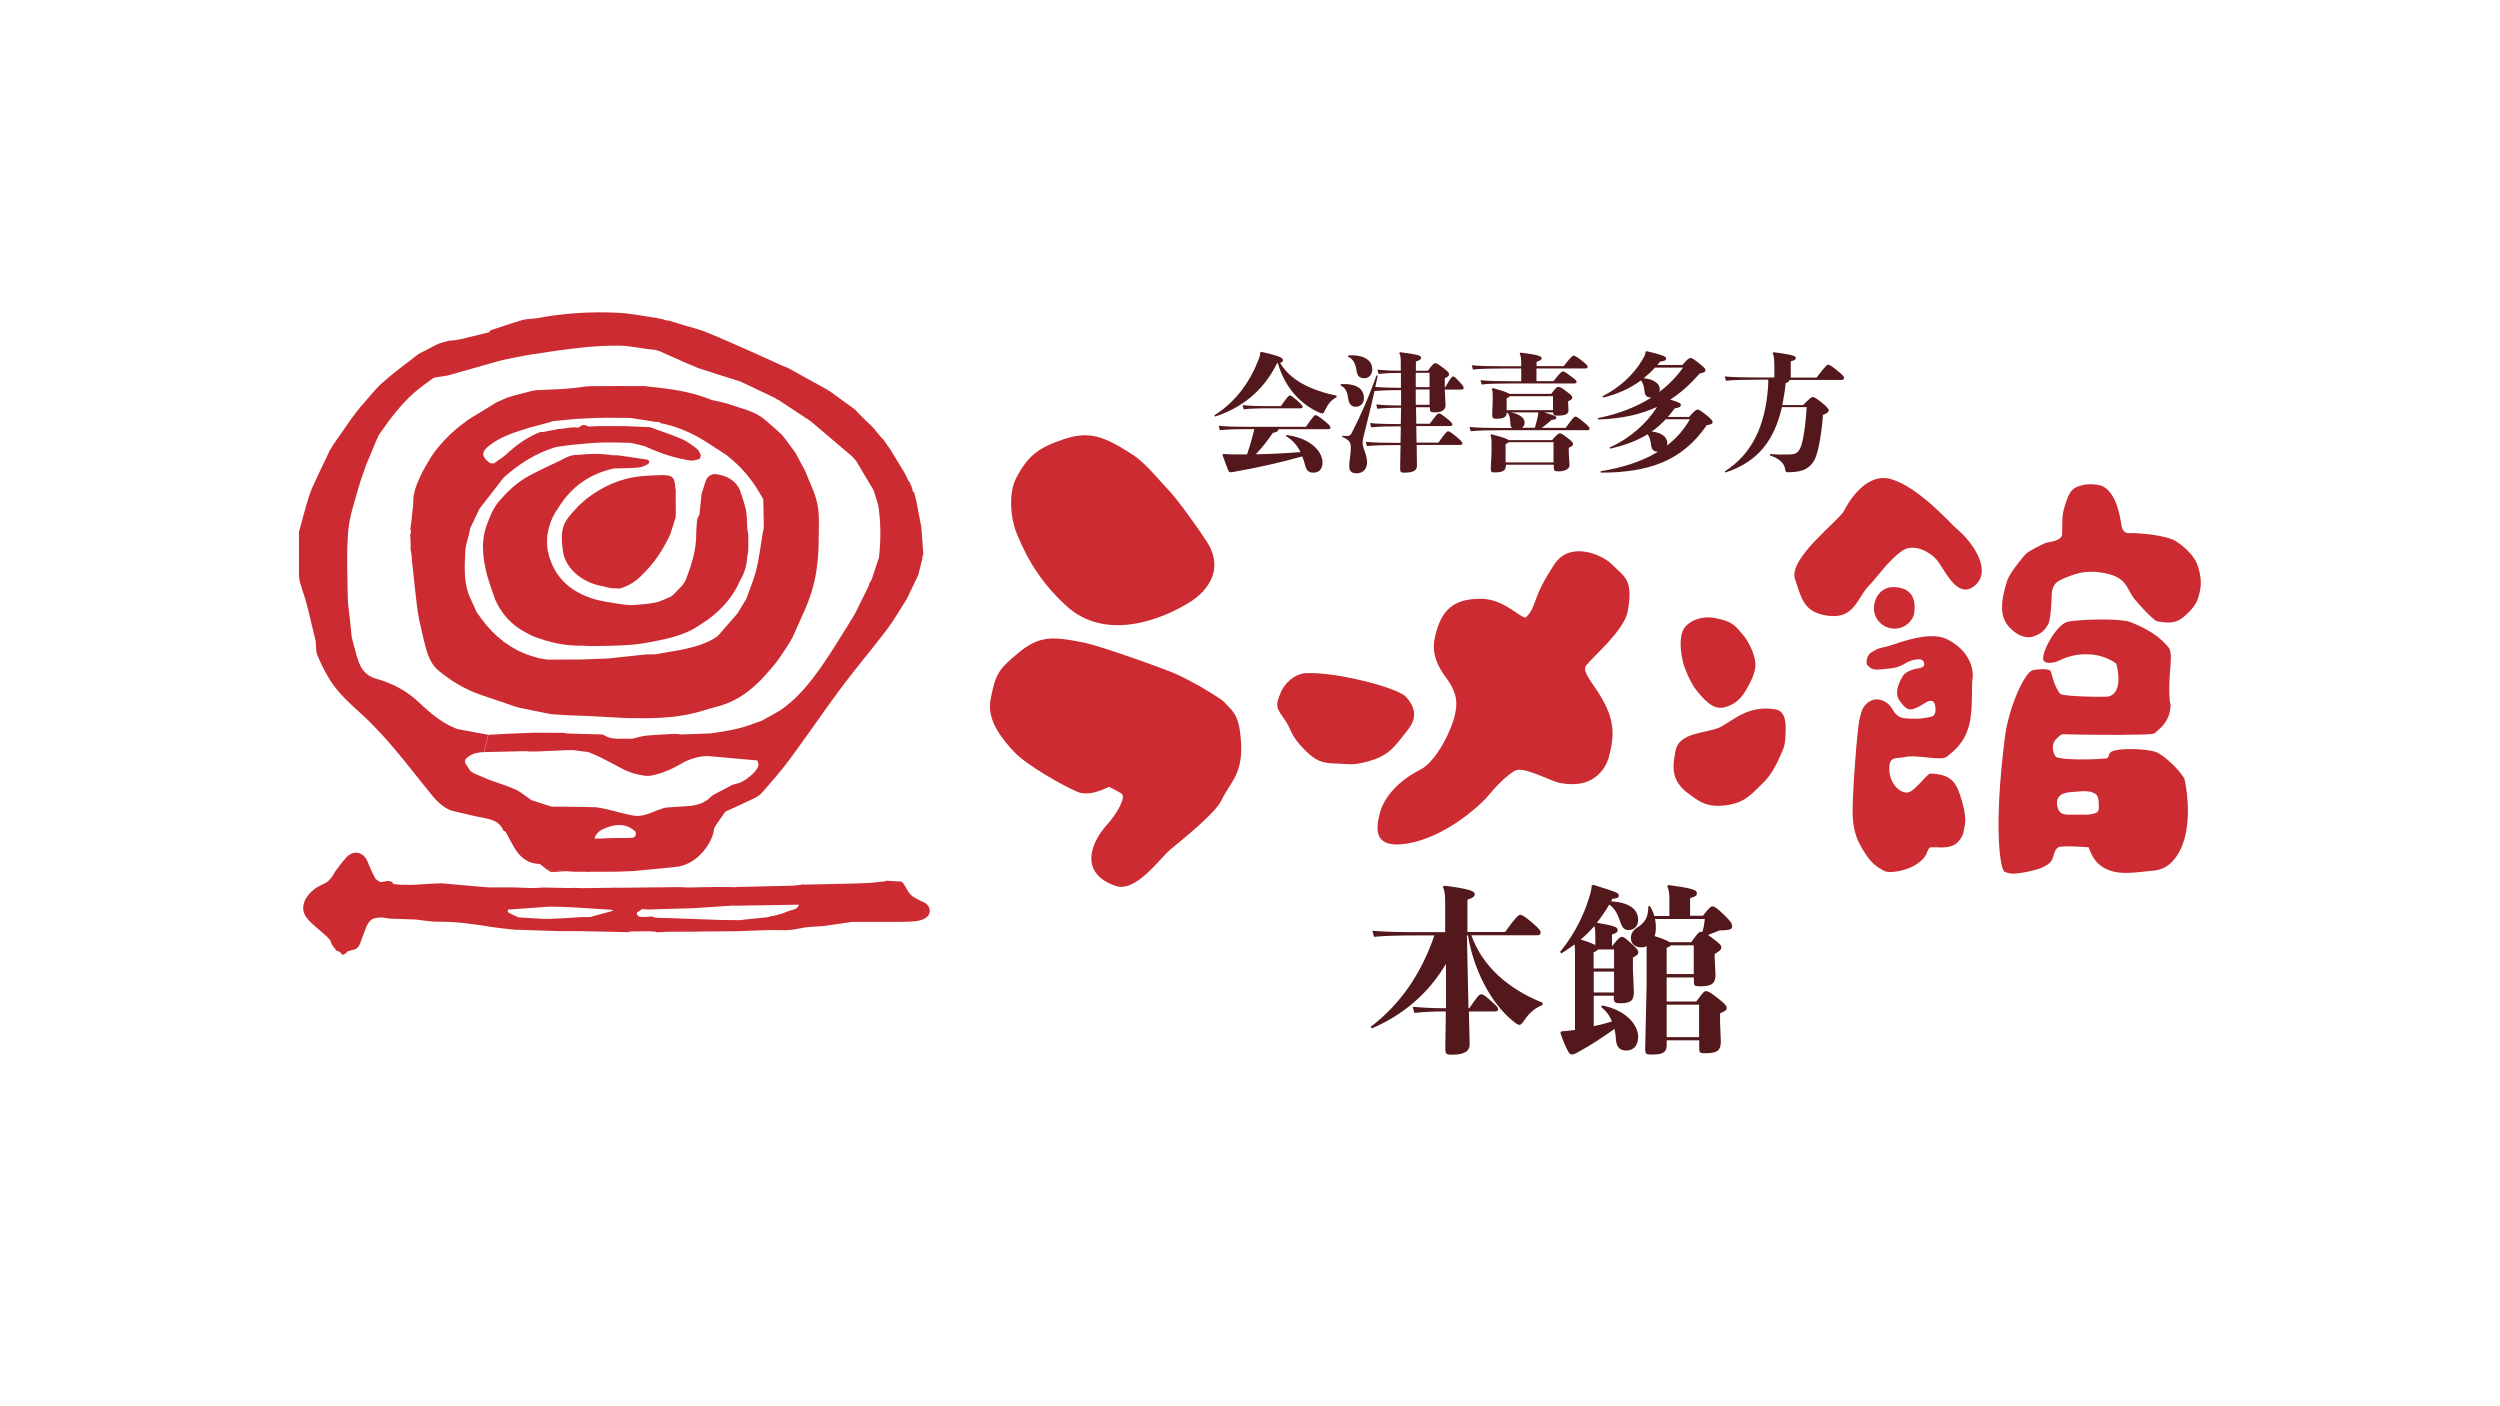 <?xml version="1.0" encoding="UTF-8"?>
<!-- Generator: Adobe Illustrator 27.7.0, SVG Export Plug-In . SVG Version: 6.00 Build 0)  -->
<svg xmlns="http://www.w3.org/2000/svg" xmlns:xlink="http://www.w3.org/1999/xlink" version="1.1" id="レイヤー_1" x="0px" y="0px" viewBox="0 0 1920 1080" style="enable-background:new 0 0 1920 1080;" xml:space="preserve">
<style type="text/css">
	.st0{fill:#CC2B31;}
	.st1{fill:#53181C;}
</style>
<image style="display:none;overflow:visible;" width="600" height="280" transform="matrix(1 0 0 1 574.417 354.595)">
</image>
<g>
	<g>
		<g>
			<path class="st0" d="M236.6,468c2,8.2,4,16.5,5.9,24.7c0.3,3.4-0.1,7.1,1.1,10.1c2.4,6.1,5.4,11.9,8.7,17.6     c6.1,10.5,15,18.6,23.9,26.7c19.9,17.8,35.8,39.2,52.5,59.9c5.1,6.3,10.1,12.7,18.2,15.6c0.6-1.1,1.1-2.3,1.7-3.3     c-0.6,1.1-1.1,2.2-1.7,3.3c8.4,1.9,16.7,4.1,25.2,5.7c6.2,1.2,11.7,2.9,14.4,9.3c0.2,0.6,1.2,0.8,1.8,1.2c2.2,4,4.2,8,6.5,11.9     c4.4,7.6,10.5,12.7,19.8,12.8c1.3,1.1,2.7,2.1,4,3.2c0.3,0.3,0.5,0.5,0.8,0.8c4.8,0.5,9.6,1,14.4,1.6c0.5,0,1.1,0,1.6,0     c0.2-0.4,0.5-0.9,0.7-1.3c0.5-0.9,1-1.8,1.5-2.6c-0.5,0.9-1,1.8-1.5,2.6c-0.2,0.4-0.5,0.9-0.7,1.3c1.9,0.1,3.7,0.3,5.6,0.4     c1.1,0,2.2,0,3.2,0c0.8,0,1.5,0,2.3,0c0.3,0,0.6,0,0.9,0c0.8,0,1.5,0,2.3,0c0.4,0,0.7,0.1,1.1,0.1c0.6,0,1.3,0,1.9,0     c0.4,0,0.7,0,1.1-0.1c0.8,0,1.5,0,2.3,0c0.3,0,0.6,0,0.9,0c0.8,0,1.5,0,2.3,0c0.3,0,0.6,0,0.9,0c0.8,0,1.5,0,2.3,0     c0.3,0,0.6,0,0.9,0c0.8,0,1.5,0,2.3,0c0.3,0,0.6,0,0.9,0c2.8,0,5.5,0,8.3-0.1c3.6-0.1,7.2-0.3,10.8-0.4c11.3-1.1,22.6-2,33.9-3.3     c13.9-1.6,24.5-14.1,28-25c0.6-1.8,0.4-4,1.4-5.6c2.4-3.9,5.2-7.6,7.8-11.4c0.3-0.2,0.7-0.4,1-0.7c0,0,0,0,0,0     c6.3-2.9,12.6-5.7,18.8-8.7c2.8-1.3,5.9-2.6,7.9-4.8c7.7-8.7,15.4-17.4,22.3-26.8c13.5-18.2,26.1-36.9,39.6-55     c11.3-15.1,23.6-29.5,35-44.6c5.5-7.3,10-15.4,15-23.1c-0.1,0-0.3,0-0.4,0c0.1,0,0.3,0,0.4,0c2.9-6.1,5.8-12.3,8.8-18.4     c1-4,2-7.9,3-11.9c-0.1-1.7-0.3-3.5-0.4-5.2c0.1,1.7,0.3,3.5,0.4,5.2c0.1-0.8,0.2-1.6,0.3-2.4c0.2-0.5,0.4-1.1,0.6-1.6     c-0.5-6.9-1-13.8-1.5-20.7c-1.3-6.6-2.5-13.3-3.8-19.9c0,0,0,0,0,0c-0.6-2.4-1.2-4.7-1.8-7.1c-0.3-0.1-0.5-0.2-0.8-0.3     c-0.5-0.1-0.9-0.2-1.4-0.4c0.5,0.1,0.9,0.2,1.4,0.4c-0.5-1.8-1-3.6-1.6-5.3c0,0-0.3,0.1-0.3,0.1c-0.2-0.8-0.4-1.6-0.6-2.4     c-0.2-0.1-0.5-0.1-0.7-0.2c0.4,0.9,0.9,1.7,1.3,2.6l0,0c-0.4-0.9-0.9-1.7-1.3-2.6c-1-2.1-2.1-4.2-3.1-6.4     c-3.7-6.1-7.5-12.3-11.2-18.4c-0.3,0.3-0.5,0.6-0.8,0.9c1.3,2.2,2.6,4.4,3.9,6.6c-1.3-2.2-2.6-4.4-3.9-6.6h0     c0.3-0.3,0.5-0.6,0.8-0.9c-1.7-2.4-3.4-4.7-5-7.1c-0.2-0.3-0.4-0.5-0.6-0.8c0,0,0,0,0,0c-0.3-0.2-0.5-0.5-0.8-0.7c0,0,0,0,0,0     c-0.2-0.3-0.5-0.5-0.7-0.8c-0.2-0.3-0.5-0.6-0.7-0.8c-1.9-2.3-3.7-4.6-5.7-6.8c-1.5-1.7-3.3-3.1-4.9-4.7c0,0-0.2-0.2-0.2-0.2     c-1-1-2-2-3-3c0,0-0.2-0.2-0.2-0.2c-0.4-0.4-0.7-0.7-1.1-1.1c-0.3-0.3-0.5-0.5-0.8-0.8l0,0c-0.3-0.3-0.6-0.5-0.8-0.8     c-0.5-0.5-1-1.1-1.5-1.6c-0.3-0.3-0.5-0.6-0.8-0.9c-1-0.8-2-1.6-3.1-2.3c-5.7-4.1-11.3-8.3-17-12.4c-0.3-0.1-0.5-0.2-0.8-0.3     c-0.2-0.2-0.4-0.4-0.6-0.5l0,0c-10.2-5.6-20.4-11.3-30.6-16.9c-1.4-0.6-2.9-1.1-4.3-1.7c-7.1-3.2-14.2-6.4-21.2-9.6     c-12.1-5.3-24.2-10.8-36.4-15.8c-5.8-2.4-11.9-3.8-17.9-5.6l0,0c-2.4-0.7-4.7-1.5-7.1-2.2c-1.1-0.3-2.2-0.7-3.2-1     c-1.3-0.2-2.7-0.5-4-0.7l-0.1,0c-0.5-0.2-1-0.4-1.5-0.6c-0.5-0.1-1-0.2-1.6-0.3c-1.1-0.2-2.2-0.4-3.2-0.7     c-9.9-1.4-19.7-3.5-29.6-4c-21.1-1-42.2,0.3-63,4.3c-3.6,0.4-7.4,0.4-10.9,1.4c-8.1,2.3-16.1,5.2-24.2,7.8c-0.3,0.5-0.7,1-1,1.5     c-7.4,1.8-14.8,3.6-22.3,5.4c-1.6,0.3-3.2,0.5-4.8,0.8c-0.2,0-0.5,0-0.7,0c-1.1,0.1-2.1,0.2-3.2,0.3c-2.7,0.8-5.3,1.5-8,2.3     c-3.2,1.7-6.4,3.3-9.6,5c-2,1.1-4.2,1.9-6,3.2c-9.3,7.2-18.8,14.1-27.5,21.9c-5.9,5.3-10.7,11.8-16.1,17.8     c-0.3,0.3-0.5,0.6-0.8,0.8c0,0,0,0,0,0c-0.4,0.5-0.8,1.1-1.1,1.6c-0.7,0.8-1.4,1.6-2.1,2.4c-0.3,0.5-0.6,1-0.9,1.5     c0,0,0-0.1,0-0.1c-0.5,0.6-0.9,1.2-1.4,1.7c-0.3,0.4-0.6,0.7-0.8,1.1c-4.7,6.8-9.5,13.6-14.2,20.4c-0.9,1.5-2,3-2.8,4.6     c-4.5,9.4-9.1,18.8-13.4,28.4c-2,4.5-3.3,9.4-4.8,14.1c-1.8,6.7-3.6,13.3-5.5,20c0,10.9,0,21.8,0,32.7c0.2,2,0.2,4.2,0.8,6.1     c1.2,4.4,2.7,8.7,4.1,13C235.2,462.6,235.9,465.3,236.6,468z M362.5,603.6c0.4-0.8,0.7-1.5,0.9-2.4     C363.2,602.1,362.9,602.9,362.5,603.6z M426,619.8c-0.5-0.1-1.1-0.1-1.6-0.2c-0.3-0.1-0.5-0.1-0.8-0.2c0.3,0.1,0.5,0.1,0.8,0.2     C424.9,619.7,425.5,619.8,426,619.8c0.7,0.5,1.3,1.3,2,1.8C427.3,621.2,426.7,620.4,426,619.8z M439.2,662.4     c0.4-0.9,0.8-1.8,1.1-2.7C440,660.7,439.7,661.6,439.2,662.4z M474.9,649.1C474.9,649.1,474.9,649.2,474.9,649.1     C474.9,649.2,474.9,649.1,474.9,649.1z M484.3,643.5c-1.8,0-3.7,0.1-5.5,0.1c-0.8,0.2-1.6,0.4-2.5,0.6c-0.7,1.1-1.1,2.2-1.3,3.3     c0.2-1.1,0.6-2.1,1.3-3.3l0,0c0.8-0.2,1.6-0.4,2.5-0.6c-1.1,0-2.2,0-3.4,0c-0.7,0-1.5,0-2.2,0c-0.3,0-0.7,0-1,0     c-3.1,0.1-6.2,0.2-9.4,0.3c-0.3,0-0.7,0.1-1,0.1c-1.5,0-3.1,0-5.3,0c1.9-5.7,6.3-7.3,10.5-8.8c7.6-2.7,14.9-2.3,21.1,3.5     C489,642.2,487.4,643.5,484.3,643.5z M699.5,377c-0.1,0.4-0.1,0.8-0.2,1.2c0,0,0,0,0,0c-1,3-2.3,5.7-4,8.2c1.7-2.4,3-5.2,4-8.2     C699.4,377.8,699.4,377.4,699.5,377C699.5,377,699.5,377,699.5,377z M692.8,364.1c1.8,3.7,3.6,7.4,5.4,11.1     C696.4,371.5,694.6,367.8,692.8,364.1c-0.1,0.2-0.3,0.4-0.4,0.7C692.5,364.6,692.6,364.3,692.8,364.1c-1.1-2.4-2.1-4.8-3.3-7.1     C690.6,359.4,691.7,361.8,692.8,364.1z M634.3,300c-0.6,0.6-1.3,1.1-1.9,1.7C633,301.2,633.7,300.6,634.3,300z M510.6,246     L510.6,246c0.3,0.2,0.5,0.3,0.8,0.5C511.2,246.3,510.9,246.2,510.6,246z M514.7,248.4c-0.7-0.4-1.5-0.8-2.2-1.3     C513.2,247.5,514,248,514.7,248.4z M290.4,335c0.2-0.4,0.5-0.8,0.7-1.2c8.1-11.6,16.5-23,27.2-32.4c4.4-3.8,9.1-7.2,13.8-10.6     c0.8-0.6,1.9-0.7,2.8-1.1l0,0c3.2-0.5,6.4-0.7,9.5-1.5c12.3-3.4,24.5-6.9,36.7-10.4c1.6-0.5,3.3-0.9,4.9-1.3h0c7-1.4,14-3,21-4.1     c13-2,26.1-4,39.2-5.4c9.9-1.1,20-1.7,29.9-1.5c7.2,0.1,14.3,1.7,21.5,2.6c1.8,0.2,3.6,0.4,5.5,0.6c0.6,0.2,1.2,0.4,1.9,0.6     c0.4,0.1,0.8,0.2,1.3,0.3c7,3.1,14.1,6.3,21.1,9.4c0.5,0.2,1,0.4,1.6,0.7c0.3,0.1,0.5,0.2,0.8,0.2c0.2-0.4,0.5-0.8,0.8-1.3     c-0.3,0.4-0.6,0.9-0.8,1.3c2.5,1,4.9,2.3,7.4,3.1c10,3.3,20,6.4,30.1,9.6c0,0,0,0,0,0c0.8,0.3,1.6,0.6,2.4,0.9     c8.3,3.9,16.5,7.9,24.8,11.8c0.5,0.3,1,0.6,1.6,0.9l-0.1,0c0.3,0.2,0.6,0.4,0.9,0.6c0.2,0.2,0.4,0.3,0.7,0.2l0,0     c8.3,5.5,16.6,10.9,24.9,16.4l0,0c10.6,9,21.2,18,31.8,27c0,0,0,0,0,0c0,0.3,0.1,0.4,0.4,0.4c1,1.1,1.9,2.2,2.9,3.3     c4.3,7.2,8.6,14.3,12.8,21.5c0.3,0.5,0.5,1.1,0.8,1.6c0,0,0,0,0,0c1.1,3.5,2.2,6.9,3.2,10.4c2.1,12.7,2.1,25.5,0.9,38.3     c-0.1,0.9-0.2,1.8-0.3,2.6c-0.2,0.4-0.3,0.9-0.5,1.3c-1.7,5.1-3.3,10.1-5,15.2l0,0c-0.7,1.1-1.4,2.2-2,3.3     c-0.1,0.5-0.2,1-0.2,1.6c-0.2,0-0.3,0.2-0.3,0.4c0,0,0,0,0,0c-3.3,6.8-6.7,13.6-10,20.3c-0.2,0.4-0.5,0.8-0.7,1.2     c-0.5,0.9-1,1.9-1.6,2.8c-7.9,12.4-15.3,25.1-23.7,37.1c-8.2,11.7-17.2,23-28.8,31.7c-5.5,4.1-11.8,7-17.8,10.4l0,0     c-1.5,0.5-3,0.9-4.5,1.5c-11.1,4.5-22.9,6.4-34.7,8c-0.2,0-0.5,0-0.7,0c0,0,0,0,0.1,0c0,0-0.1,0-0.1,0     c-7.5,0.3-14.9,0.5-22.4,0.8l0.1-0.2c-0.3,0-0.7,0-1-0.1c-0.7,0-1.4-0.1-2.1-0.1c-0.4,0-0.7-0.1-1.1-0.1     c-7.3,0.4-14.7,0.7-22,1.4c-3.6,0.4-7.1,1.6-10.6,2.4c-0.3,0.1-0.6,0.2-0.9,0.4c0.3-0.1,0.6-0.3,0.9-0.4c-0.9,0-1.8-0.1-2.8-0.1     c-6.5-0.2-13.2,1.1-19.1-2.9c-0.6-0.4-1.5-0.4-2.3-0.4c-8.7-0.3-17.4-0.5-26.1-0.7c-0.8-0.2-1.6-0.4-2.5-0.5c-0.8,0-1.6,0-2.4,0     c-6.7,0-13.3-0.1-20-0.1c-5.8,0.2-11.7,0.5-17.5,0.7c-5.9,0.3-11.7,0.6-17.6,0.9c-1.1,4.4-2.1,8.8-3.2,13.3     c10.1-0.2,20.2-0.4,30.4-0.7c0.5,0,1.1,0,1.6,0c0.5,0,1.1,0,1.6,0l-0.1,0.2c0.3,0,0.6,0,0.9,0c0.8,0,1.5,0,2.3,0     c0.3,0,0.6,0,0.9,0c0.8,0,1.5,0,2.3,0c0.3,0,0.6,0,0.9,0c7.7-0.3,15.4-0.6,23.1-1c0,0,0,0,0,0c1.6,0,3.2,0,4.7,0     c3,0.4,5.9,0.8,8.9,1.2c0.8,0.1,1.6,0.1,2.3,0.2c-0.8-0.5-1.6-1-2.4-1.5c-0.7-0.1-1.5-0.2-2.2-0.3c0.7,0.1,1.5,0.2,2.2,0.3     c0.8,0.5,1.6,1,2.4,1.5c3.3,1.4,6.6,2.7,9.8,4.3c6.1,3.1,12.1,6.3,18.1,9.5c2.8,1,5.5,2.4,8.3,3c3.9,0.8,8.1,2.1,11.8,1.4     c9.4-1.7,18.1-5.8,26.2-10.8c6.4-2.7,12.8-4.8,19.9-4.1c12,1.2,24,2.1,35.9,3.2l0,0c0.3,1.4,1.1,2.9,0.7,4.2     c-1.3,4.9-11.5,13-16.7,13.6c-0.5,0.2-1.1,0.3-1.6,0.5c-0.5,0.1-1,0.3-1.5,0.4c0,0,0,0,0,0c-5,2.6-10,5.2-14.9,7.8c0,0,0,0,0,0     c-1.2,1-2.4,2.1-3.6,3.1c-0.2,0.2-0.5,0.5-0.7,0.7c-0.5,0.3-1.1,0.6-1.6,0.9c-0.5,0.3-1,0.6-1.6,0.9c-0.4,0.2-0.8,0.4-1.1,0.6     c-1.8,0.6-3.5,1.1-5.3,1.7c-0.5,0.1-1,0.1-1.5,0.2c-0.5,0.1-1.1,0.2-1.6,0.3c0,0,0,0,0,0c-6.4,0.4-12.9,0.8-19.3,1.3     c-0.8,0.1-1.5,0.4-2.3,0.6c0,0,0,0,0,0c-1.6,0.6-3.2,1.1-4.8,1.7v0c-5.8,2.4-11.8,5-18.2,3.8c-6.6-1.2-13-3.2-19.5-4.7     c-2.8-0.7-5.7-1.1-8.5-1.6c-0.6,0-1.2-0.1-1.8-0.1c-0.4,0-0.9,0-1.3,0c0,0,0,0,0,0c-0.9,0-1.8-0.1-2.7-0.1     c-7.4-0.1-14.8-0.2-22.1-0.3c-0.3,0-0.6,0-0.9,0c-1,0-2,0-3.1,0c-0.9,0-1.7,0-2.6,0c-5-1.6-10.1-3.3-15.1-4.9     c-1.4,1.5-2.8,3-4.1,4.5c1.4-1.5,2.8-3,4.1-4.5c-0.5-0.3-1-0.6-1.5-0.9c0,0,0,0,0,0c-3.7-2.5-7.1-5.6-11.2-7.4     c-6.5-2.9-13.4-5-20.1-7.4c-4-1.7-8-3.4-12-5.1c0.3,1.4,0.4,2.8,0.4,4.2c0.1-1.3,0-2.7-0.4-4.2c-0.3-0.3-0.6-0.5-1-0.8     c-0.5-0.3-1-0.5-1.4-0.8c-1.4-2.2-2.8-4.3-4.2-6.5c0-0.5,0.1-1,0.1-1.5c0-0.3,0.1-0.5,0.1-0.8c-0.3-0.8-0.5-1.6-0.7-2.4     c0.2,0.8,0.5,1.6,0.7,2.4c3.8-4.5,8.9-5.6,14.4-5.8c1.1-4.4,2.1-8.8,3.2-13.3c-8-1.5-16-3-24-4.5c-11.1-4.3-20-11.7-28.5-19.8     c-9.5-9.2-21-15.3-33.7-18.8c-7.8-2.2-11.5-7.6-13.8-14.5c-1.9-5.7-3.2-11.7-4.8-17.5c-0.5-5.2-1-10.5-1.6-15.7     c-0.5-4.7-1.3-9.3-1.4-14c-0.2-17.1-1.1-34.3,0.3-51.3c0.9-11.6,5-22.9,8.1-34.2c1.6-5.9,3.9-11.5,5.8-17.2     c-2.3,1.4-4.6,1.8-7,1.8c2.4,0,4.7-0.5,7-1.8c2.7-6.6,5.5-13.1,8.2-19.7c0,0,0,0,0,0l0,0l0,0l0,0l0,0c0.2-0.3,0.4-0.7,0.6-1     C290.4,335.3,290.5,335.2,290.4,335z M439.3,573.7c-0.3,0.1-0.6,0.2-1,0.4C438.7,573.9,439,573.8,439.3,573.7z M521.6,621.9     c2.4-0.3,4.7-1.2,7-2.4C526.3,620.7,524,621.6,521.6,621.9z M282.3,337.5c-0.5-0.1-1-0.2-1.5-0.3     C281.3,337.3,281.8,337.4,282.3,337.5z"></path>
			<path class="st0" d="M707.8,692.2c-1.7-0.6-3.2-1.8-4.8-2.5c-5.5-2.5-6.8-8.5-10.3-12.6c-4-0.2-7.9-0.5-11.9-0.7     c-0.5,0.2-1.1,0.4-1.6,0.5c-3.5,0.4-6.9,0.7-10.4,1.1c-3.7,0.2-7.5,0.4-11.2,0.5c-13.5,0.3-27.1,0.6-40.6,0.9     c-0.1-0.2-0.2-0.4-0.3-0.6c-0.2,0.2-0.4,0.4-0.6,0.6c0,0,0,0,0,0c-0.3,0-0.5,0.1-0.8,0.2c-0.3,0-0.5,0-0.8,0     c-1.9,0.2-3.7,0.4-5.6,0.6c-14.2,0.3-28.5,0.7-42.7,1c-0.7,0-1.3,0.2-2,0.3c0,4.7,0,9.4,0.1,14.1c16.4-0.3,32.9-0.5,49.3-0.8     c-1.5,4.4-5.9,3.8-9.1,5.3c-3.1,1.5-6.6,2.2-10,3.2c-0.8,0.1-1.6,0.2-2.3,0.3c-0.8,0.3-1.6,0.5-2.4,0.8c-0.8,1.2-1.4,2.3-1.6,3.4     c0.3-1,0.8-2.1,1.6-3.4c-5.4,0.5-10.8,1.1-16.1,1.6c-1.8,0.2-3.6,0.5-5.4,0.7c-5.2-0.1-10.4-0.1-15.5-0.2     c-12.9-0.4-25.9-0.9-38.8-1.4c-3.7-0.1-7.4-0.2-11.1-0.3c-0.3-0.2-0.6-0.4-0.9-0.6l0,0c-0.3-0.1-0.5-0.2-0.8-0.2     c-0.5,0-1,0-1.5-0.1c-1.6,0.1-3.2,0.3-4.8,0.4c0,0,0,0,0,0c-1.3-0.1-2.6-0.2-4-0.3c-0.6-0.5-1.2-1-1.8-1.5c0-0.6,0.1-1.1,0.1-1.7     c1.3-0.9,2.7-1.7,4-2.6c0,0,0,0,0,0c1.6,0.1,3.2,0.2,4.8,0.3c11.4-0.3,22.9-0.7,34.3-1c10.7-0.7,21.3-1.4,32-2.1     c0-4.7,0-9.4-0.1-14.1c-4.8,0-9.5-0.1-14.3-0.1c-1.1,0-2.3,0.1-3.4,0.1c-0.7,0-1.4,0-2.1,0c-0.4,0-0.7,0-1.1,0     c-4.7,0.1-9.5,0.2-14.2,0.3c-2.4-0.1-4.7-0.2-7.1-0.3c-0.3,0-0.6,0-0.9,0c-15.1,0.2-30.3,0.3-45.4,0.5c0.1,0,0.1,0.1,0.2,0.1     c-0.1,0-0.1-0.1-0.2-0.1c-1.1,0-2.1-0.1-3.2-0.1c-1.1,0-2.2,0.1-3.3,0.1c-7.2,0.1-14.4,0.2-21.5,0.3c-2.4-0.1-4.7-0.1-7.1-0.2     c-0.3,0-0.6,0-0.9,0c-0.8,0-1.6,0.1-2.3,0.1c-7-0.1-13.9-0.2-20.9-0.4c-1.1,0.1-2.2,0.2-3.3,0.3c1.1,0.1,2.2,0.2,3.4,0.2     c0,0,0,0,0,0c-1.1-0.1-2.2-0.2-3.4-0.2c-1.8,0-3.6,0.1-5.4,0.1c0,1.6,0,3.2-0.1,4.8c0-1.6,0.1-3.2,0.1-4.8     c-4.8-0.2-9.6-0.3-14.3-0.5c-0.6,0-1.1,0-1.7,0c-5.6,0-11.1,0-16.7,0c-4-0.3-8-0.6-12-1c-7.9-0.7-15.9-1.4-23.8-2.1     c-0.3,0-0.7,0-1,0c-3.1,0.1-6.3,0.2-9.4,0.4c-0.3,0-0.6,0.1-0.9,0.1c-4,0.2-7.9,0.5-11.9,0.7c-0.8,1.1-1.6,2.2-2.4,3.3l0,0     c0.8-1.1,1.6-2.2,2.4-3.3c-2.1,0-4.2,0-6.3-0.1c-0.6,0-1.2,0-1.9,0c-1.8-0.2-3.6-0.3-5.5-0.5c-0.2,0.2-0.4,0.2-0.6,0.2     c-0.1,0.3-0.1,0.5-0.2,0.8c3.8,0.9,7.6,1.8,11.4,2.7c-3.8-0.9-7.6-1.8-11.4-2.7c-0.5-0.1-1.1-0.1-1.6-0.2c0,0,0,0,0,0     c-1.1-0.3-2.2-0.6-3.2-0.9c1.1,0.3,2.2,0.6,3.2,0.9c0.5,0.1,1.1,0.1,1.6,0.2c0.1-0.3,0.1-0.5,0.2-0.8c0.2,0,0.5-0.1,0.6-0.2     c-2.9-4.4-6.9-1.4-10.5-1.6c-1.3-1-3.1-1.7-3.8-3c-2.2-4.1-4.1-8.3-5.8-12.6c-2.8-7.3-10.5-9.3-15.9-3.7     c-3.4,3.5-6.2,7.6-9.2,11.5c-0.4,0.8-0.8,1.5-1.2,2.3c0,0,0,0,0,0c-0.5,0.7-1.1,1.5-1.6,2.2c0,0-0.1,0.2-0.1,0.2     c-0.2,0.2-0.4,0.5-0.6,0.7c0,0-0.1,0.1-0.1,0.1c-0.8,0.8-1.5,1.6-2.3,2.3c-0.5,0.3-1,0.6-1.6,0.9c-0.5,0.2-1.1,0.4-1.6,0.7     c-2.1,1.2-4.4,2.1-6.3,3.6c-7.5,5.5-11.9,14.4-6.6,21.8c3.6,5,9.1,8.7,13.7,13c0.6,0.5,1.1,1,1.7,1.5c0,0,0.1,0.1,0.1,0.1     c0.5,0.5,1,1.1,1.5,1.6c0,0,0,0,0,0c0.4,0.4,0.9,0.9,1.3,1.3c0.4,0.9,0.8,1.8,1.1,2.7c0.2,0.5,0.5,1,0.7,1.5c0,0,0.1,0.1,0.1,0.1     c1,1.4,2.1,2.7,3.1,4.1c0.2,0,0.4,0,0.5,0c0.6,0.2,1.2,0.5,1.8,0.7c0.9,0.8,2.2,2.5,2.8,2.3c1.4-0.4,2.4-1.8,3.6-2.8     c0.5-0.1,1-0.2,1.6-0.3c0.5-0.2,1.1-0.4,1.6-0.6c3-0.2,4.9-2,6-4.5c1.3-3.2,2.3-6.6,3.6-9.8c3.4-9.2,5.2-10.5,13.6-10.7     c1.9,0.3,3.8,0.6,5.6,0.9c6.7,0.2,13.3,0.5,20,0.7c5.9,0.6,11.9,1.8,17.8,1.7c13.2-0.2,26.2,1.8,39.2,3.8     c6.8,1.1,13.6,1.7,20.4,2.5c0.3,0,0.5-0.1,0.8-0.1c0.5,0,1,0,1.6,0c9.9,0.3,19.7,0.7,29.6,1c5.1,0,10.1,0,15.2,0     c13,0.3,26,0.6,39,0.8c0.3-0.2,0.6-0.4,0.9-0.5c4.8-0.1,9.6-0.1,14.4-0.2c1.8,0.1,3.7,0.2,5.5,0.4c0.3,0.1,0.6,0.3,0.9,0.4     c2.9-0.1,5.9-0.3,8.8-0.4c7.7,0,15.3-0.1,23-0.1c0.3,0,0.6-0.1,0.9-0.1c9.3-0.1,18.6-0.1,27.9-0.2c8.5-0.3,17-0.6,25.5-0.9     c0.8,0,1.6,0,2.5,0c0.5,0,1,0,1.5,0c4.1,0,8.2,0.3,12.3-0.1c4.4-0.4,8.7-1.6,13-2.1c4-0.5,8.1-0.4,12.2-0.9     c7.5-0.9,14.9-2.1,22.4-3.2c13,0,26.1,0,39.1,0c4-0.2,8.1-0.1,12-0.9c3.7-0.8,7.8-2.6,8.4-6.6     C714.5,696.6,711.9,693.6,707.8,692.2z M298.2,688.2c0,0.6,0,1.2,0,1.8C298.2,689.4,298.2,688.8,298.2,688.2z M453.1,704.3     L453.1,704.3c-0.3-0.1-0.5-0.1-0.8,0c-1.9,0-3.7,0-5.6,0c-4,0.3-8,0.5-12,0.8c-0.4,0.1-0.7,0.3-1.1,0.4c0.4-0.1,0.7-0.3,1.1-0.4     c-5.5,0.2-11.1,0.7-16.6,0.6c-6.7-0.2-13.4-0.8-20.1-1.2l0,0c-2.4-1.2-4.9-2.3-7.3-3.5c-0.2-0.3-0.4-0.5-0.7-0.8     c0-0.5,0-1.1,0-1.6c8.3-0.6,16.5-1.2,24.8-1.8c3.4-0.2,6.8-0.6,10.2-0.5c5.4,0,10.8,0.4,16.2,0.6l0,0c9.4,0.6,18.7,1.2,28.1,1.8     c0.6,0,1.1,0.5,1.7,0.7c-5,1.4-9.9,2.7-14.9,4.1C455.1,703.7,454.1,704,453.1,704.3z M472.4,698.7c-0.4-0.7-0.7-1.4-0.9-2.1     c-0.2-0.7-0.4-1.3-0.6-2c0.1,0.6,0.3,1.3,0.6,2C471.7,697.3,472,698,472.4,698.7c0.6,0,1.3,0.1,1.9,0.1     C473.7,698.7,473,698.7,472.4,698.7z M495.1,704.6c0.3,0.2,0.5,0.3,0.8,0.5C495.6,704.9,495.3,704.8,495.1,704.6z M587.9,708.3     c-0.1,0.4-0.1,0.8,0,1.2C587.9,709.1,587.9,708.7,587.9,708.3z M588.3,711.3c0.2,0.4,0.4,0.8,0.6,1.2     C588.7,712.1,588.5,711.7,588.3,711.3z M613.3,694.5C613.3,694.5,613.3,694.5,613.3,694.5C613.3,694.5,613.3,694.5,613.3,694.5z      M683.2,685.4c-0.3-2-0.5-4.1-0.9-6.1c0,0,0,0,0,0C682.6,681.4,682.8,683.4,683.2,685.4c0.1,0.8,0.3,1.6,0.5,2.4     C683.5,687,683.3,686.2,683.2,685.4z"></path>
			<path class="st0" d="M434,669c-4.8-0.5-9.6-1-14.4-1.6c1.3,0.8,2.5,2.2,3.8,2.2C426.9,669.8,430.5,669.3,434,669z"></path>
			<path class="st0" d="M600.9,334.5C600.9,334.5,600.9,334.5,600.9,334.5C601,334.5,601,334.5,600.9,334.5     C601,334.5,600.9,334.5,600.9,334.5z"></path>
			<path class="st0" d="M315.4,419.4c0,0.8-0.1,1.6-0.1,2.3c0.3,1.6,0.6,3.2,0.8,4.8c0,0.5,0.1,0.9,0.1,1.4c0.1,0.8,0.1,1.7,0.2,2.5     c1.4,12.9,2.6,25.8,4.3,38.6c1,7,2.9,13.9,4.4,20.9c2.3,9.3,4.1,18.9,11.9,25.3c9.5,7.8,20,14.2,31.8,18.3     c9.2,3.1,18.5,6.3,27.7,9.4c2.3,0.8,4.7,1.1,7.1,1.6c6.4,1.3,12.8,2.6,19.1,3.9c3.7,0.3,7.4,0.5,11.1,0.8     c6.7,0.3,13.3,0.5,20,0.8c0,0,0,0,0,0c9.3,0.5,18.5,1,27.8,1.5c0.3,0,0.7,0,1,0c0.7,0,1.5,0,2.2,0c0.3,0,0.6,0,1,0     c18.6,0.4,37-0.2,54.9-6c5.8-1.9,11.8-3,17.4-5.2c13-5.1,23.2-14,32.1-24.6l0.1-0.1c0.5-0.5,0.9-1,1.4-1.5     c1.1-1.4,2.3-2.7,3.4-4.1c0.2-0.2,0.4-0.5,0.6-0.7c0.3-0.5,0.7-1,1-1.4c0.2-0.3,0.5-0.6,0.7-1c0.8-1.1,1.6-2.2,2.4-3.3     c0-0.4,0-0.8,0-1.2c0,0.4,0,0.8,0,1.2c1.4-2.1,2.8-4.2,4.1-6.2l0,0h0l0,0c0,0,0,0,0,0c0.2-0.3,0.4-0.6,0.6-0.9     c0.6-1,1.2-1.9,1.8-2.9c0.8-1.4,1.6-2.8,2.5-4.3c3.2-7.1,6.3-14.3,9.5-21.4c5.1-11.5,8.3-23.5,9.5-35.9c0.5-5,0.9-10,0.9-15     c0-9.7,0.9-19.7-0.8-29.2c-1.7-9.1-6.3-17.6-9.6-26.3l0,0c-2.3-4.3-4.7-8.7-7-13c0-0.2-0.1-0.4-0.2-0.5c-2.9-4-5.9-7.9-8.8-11.9     c0,0,0,0,0,0c-0.2-0.3-0.5-0.6-0.7-0.8c0,0,0,0,0,0c-0.2-0.3-0.5-0.6-0.7-0.9c-0.3-0.3-0.5-0.6-0.8-0.9c-0.5-0.5-1.1-1-1.6-1.4     c-0.3-0.3-0.6-0.5-0.9-0.8c-0.3-0.3-0.5-0.5-0.8-0.8c0,0,0,0,0,0l0,0c0,0,0,0,0,0c0,0,0,0,0,0c0,0,0,0,0,0     c-2.7-2.4-5.4-4.7-8.1-7.1c-0.3-0.2-0.6-0.4-0.8-0.6c0,0-0.1-0.1-0.1-0.1c-7.5-6.8-17.3-8.5-26.4-11.8c-3-1.1-6.3-1.7-9.4-2.6     c-0.5-0.1-1-0.2-1.4-0.2c-0.8-0.2-1.7-0.4-2.5-0.6c-0.4-0.1-0.8-0.1-1.2-0.2c-13.4-5.5-27.4-8.1-41.7-9.6c0,0,0,0,0,0     c-3.5-0.4-7-0.8-10.6-1.2c-0.3,0-0.6,0-0.9,0c-13.4,0-26.8-0.1-40.2,0.1c-3.9,0.1-7.8,0.8-11.6,1.3c1.6,0.8,3.2,1.6,4.8,2.4     c16.5,0,33,0,49.5,0h0c1,3.9,1.9,7.9,3.4,11.6c-1.5-3.7-2.4-7.7-3.4-11.6c-16.5,0-33,0-49.5,0c-1.6-0.8-3.2-1.6-4.8-2.4     c-3.5,0.3-6.9,0.6-10.4,0.9c-4.5,0.2-9.1,0.4-13.6,0.6c-2.1,0.1-4.3,0.2-6.4,0.3c-1.1,0.2-2.1,0.4-3.2,0.6     c-5.7,1.5-11.4,2.8-17,4.5c-2.9,0.9-5.7,2.4-8.5,3.6l0,0c-0.3,0.1-0.5,0.2-0.8,0.2c-7.7,4.7-15.3,9.4-23,14.1     c0,0-0.1,0.1-0.1,0.1c-0.6,0.5-1.1,0.9-1.7,1.4c-9.2,6.5-17.1,14.5-23.9,23.5c-3.4,4.6-6,9.9-8.9,14.8c-3.6,7.6-7.4,15.2-7,24     c-0.4,4.2-0.9,8.4-1.3,12.6c-0.3,2.2-0.6,4.4-0.9,6.7c0.1,0.9,0.2,1.8,0.4,2.7c0,0.3,0.1,0.5,0.1,0.8v0c-0.2,0.3-0.4,0.6-0.7,0.9     C315.3,413.2,315.3,416.3,315.4,419.4z M337.9,479c-0.7,0-1.3,0-2,0c-0.9,0.1-1.8,0.2-2.6,0.5c0.8-0.3,1.6-0.5,2.6-0.5     C336.6,478.9,337.2,478.9,337.9,479c0.3,0,0.7,0.1,1,0.1c0.3-0.4,0.5-0.9,0.7-1.3c-0.2,0.4-0.5,0.9-0.7,1.3     C338.6,479,338.3,479,337.9,479z M430,510.9C430,510.9,430,510.9,430,510.9c-0.5,4.7-1.2,9.4-1.5,14.1     C428.8,520.3,429.5,515.6,430,510.9z M452.3,511c-0.5,0-0.9-0.1-1.4-0.1C451.4,511,451.9,511,452.3,511c0,0.8,0,1.7,0,2.5     C452.4,512.7,452.4,511.9,452.3,511z M472.3,507.8C472.3,507.8,472.3,507.8,472.3,507.8c-1,0.5-2,1.1-3,1.6     C470.3,508.9,471.3,508.3,472.3,507.8z M502.7,509c0.2,0.3,0.4,0.5,0.6,0.8C503.1,509.6,502.9,509.3,502.7,509z M502.4,508.6     c-0.2-0.3-0.4-0.5-0.6-0.8c-4.5,0-9,0-13.6,0c-1.2,0.5-2.3,1.2-3.5,1.8c1.2-0.6,2.3-1.3,3.5-1.8c4.5,0,9,0,13.6,0     C502.1,508.1,502.2,508.3,502.4,508.6z M488.2,507.7c-0.4,0-0.8,0-1.2,0C487.4,507.7,487.8,507.7,488.2,507.7     c0-0.1,0.1-0.1,0.1-0.2C488.3,507.6,488.2,507.7,488.2,507.7z M481.1,507.8c-1.3,0-2.7,0-4,0l0,0     C478.4,507.8,479.8,507.8,481.1,507.8L481.1,507.8z M561.4,482c0.7-0.8,1.4-1.6,2.1-2.4C562.8,480.4,562.1,481.2,561.4,482z      M587.4,385.8c0.2,0.5,0.5,1,0.7,1.5c0,0,0,0,0,0c0,1.4-0.1,2.7-0.1,4.1c0-1.4,0.1-2.7,0.1-4.1     C587.9,386.8,587.7,386.3,587.4,385.8c-0.2-0.5-0.5-1-0.7-1.4C587,384.8,587.2,385.3,587.4,385.8z M588.1,394.5     c0.9,1,1.7,2,2.7,3.2C589.8,396.5,588.9,395.5,588.1,394.5C588.1,394.5,588.1,394.5,588.1,394.5z M600,502c0-0.4,0-0.7,0.1-1.1     c0-0.3,0.1-0.6,0.2-0.9c-0.1,0.3-0.1,0.6-0.2,0.9C600,501.3,600,501.7,600,502z M600.3,499.9c0.1-0.3,0.2-0.5,0.3-0.7     C600.5,499.3,600.4,499.6,600.3,499.9z M616.8,360.9c0.9,2.1,1.3,4.2,1.3,6.3C618.1,365.1,617.7,363.1,616.8,360.9     C616.8,360.9,616.8,360.9,616.8,360.9z M596.5,390.1c0.5,0,1,0,1.5-0.1C597.5,390.1,597,390.1,596.5,390.1z M574.8,318.9     c3.4,1.2,6.8,2.4,10.2,3.6C581.6,321.3,578.2,320.1,574.8,318.9c-0.7-0.4-1.5-0.7-2.2-1.1C573.3,318.1,574.1,318.5,574.8,318.9z      M443,319.3c-0.1,0.2-0.1,0.5-0.1,0.8C442.9,319.8,442.9,319.5,443,319.3z M424.4,323.5c0.5-0.1,1-0.1,1.6-0.2l0,0     c5.6-0.5,11.2-1.1,16.8-1.6c0-0.1,0-0.3,0-0.4c0,0.1,0,0.3,0,0.4c5.6-0.3,11.1-0.5,16.7-0.8c0.3,0,0.7,0,1,0c0.7,0,1.4,0,2.1,0     c1.2,0,2.3,0,3.5-0.1c5.8,0.1,11.6,0.1,17.3,0.2c0.3,0,0.6,0,0.9,0c6.6,1,13.3,2.1,19.9,3.1c0.5,0,1.1-0.1,1.6-0.1     c0.2,0.1,0.5,0.2,0.7,0.3c0.3,0.2,0.6,0.4,0.8,0.7c12,2.3,23.1,7,33.5,13.4c5.6,3.5,11.1,7.2,16.7,10.8c0-0.3,0-0.6,0-0.9     c0-0.6,0.1-1.1,0.3-1.6c-0.1,0.5-0.2,1-0.3,1.6c0,0.3,0,0.6,0,0.9l0,0c0.3,0.2,0.6,0.5,1,0.7l0,0c0.3,0.2,0.6,0.5,0.8,0.7     c11.1,8.8,19.7,19.6,26.4,32c0.2,0.3,0.3,0.6,0.5,0.9c0,0,0,0.1,0,0.1c0.1,6.6,0.3,13.2,0.4,19.8c0,0.5,0,1-0.1,1.4     c0,0.3,0,0.6,0,0.9c-0.1,0.8-0.3,1.5-0.4,2.3c-0.1,0.6-0.3,1.1-0.4,1.7c-1.6,9.3-2.6,18.8-4.9,28c-1.9,7.6-5.1,14.9-7.7,22.3     c3.6,0,7.2,0,10.8,0c-3.6,0-7.2,0-10.8,0c-2.2,3.7-4.5,7.4-6.7,11.1v0c-5.1,5.8-10.2,11.7-15.3,17.5c-8.6,6-18.5,8.5-28.6,10.6     c-0.3,0-0.5,0.1-0.8,0.1c-0.5,0.1-1,0.2-1.5,0.3c0,0,0,0,0,0c-0.6,0.1-1.1,0.2-1.7,0.3c0.5,0.1,1.1,0.2,1.6,0.3     c-0.5-0.1-1.1-0.2-1.6-0.3c-0.3-0.1-0.5,0-0.8,0.1l0,0c-4.8,0.8-9.6,1.7-14.4,2.5c-2.4,0-4.7,0.1-7.1,0.1     c-0.7,0.8-1.5,1.7-2.3,2.4c0.8-0.7,1.5-1.5,2.3-2.4c-9.6,1-19.2,2.1-28.8,3.1c-6.9,0.3-13.8,0.5-20.7,0.8c0,0,0,0,0,0     c-8.8,0-17.6,0-26.4,0.1l0,0c-2.1-0.4-4.2-0.7-6.4-1.1l0,0c0,0-0.2-0.1-0.2-0.1l-0.2,0.1c-0.4-0.2-0.8-0.3-1.2-0.5     c-15.4-3.9-27.9-12.3-38.2-24.2c-2.8-3.3-5.3-6.9-7.9-10.4c-1.5,0.5-2.9,1.1-4.2,1.8c1.3-0.7,2.7-1.3,4.2-1.8     c-2-4.5-4-9-6.1-13.5c-0.1-0.3-0.3-0.7-0.4-1c0,0,0-0.1,0-0.1c-3.5-10.3-2.9-21.1-2.4-31.7c0.2-5.3,2.2-10.5,3.3-15.7     c0.2-0.9,0.3-1.8,0.5-2.7c2.2-4.7,4.5-9.3,6.7-14c0,0,0,0,0,0l0-0.1c0.2-0.4,0.4-0.7,0.6-1.1c6.1-7.9,12.2-15.8,18.4-23.7     c0.3-1.4,0.6-2.7,0.9-4.1c-0.3,1.4-0.6,2.7-0.9,4.1c11.7-10.5,24.7-18.8,39.9-23.4c3.7-0.5,7.5-1.2,11.2-1.6     c7.8-0.8,15.7-1.6,23.5-1.9c7.6-0.3,15.1,0.1,22.7,0.2c4.5,1.1,9.3,1.7,13.4,3.6c10.3,4.7,21,8.1,32.1,9.9c2.3,0.4,5-0.3,7.3-1     c0.7-0.2,1.5-2.3,1.2-3.2c-0.6-1.8-1.7-3.8-3.1-4.9c-3.6-2.7-7.3-5.5-11.3-7.3c-8-3.4-16.2-6.1-24.4-9.1     c-6.1-0.3-12.3-0.6-18.4-0.8c-6.6,0-13.3,0-19.9-0.1c-0.3,0-0.6,0-0.9,0c-2.6,0.1-5.3,0.3-7.9,0.4c-0.5,0.2-1,0.5-1.5,0.7     c-1.3,1.6-2.6,2-4,1.4c1.3,0.5,2.7,0.1,4-1.4c0.5-0.2,1-0.5,1.5-0.7c-2.5-1.2-5-2.1-7.2,0.5c-0.5,0.1-1,0.2-1.5,0.3     c-0.8,0.2-1.6,0.4-2.5,0.6l0,0c0.8-0.2,1.6-0.4,2.5-0.6c-0.8-0.1-1.6-0.1-2.5-0.2c-1.3,0.1-2.7,0.2-4,0.3     c-1.6,0.2-3.2,0.4-4.8,0.7c-0.3,0-0.6,0-0.8,0.1c-1,0.1-2,0.1-3.1,0.2c-0.3,0.1-0.7,0.2-1,0.3c0.3,0.1,0.6,0.2,0.9,0.3     c0,0,0,0,0,0c-0.3-0.1-0.6-0.2-0.9-0.3c-2.9,0.6-5.8,1.2-8.7,1.7c-0.5,0.1-1,0.2-1.5,0.3c-0.7,0-1.5,0-2.2,0     c-8.9,3.5-16.7,8.8-23.9,15.1c-0.7,0.6-1.3,1.3-2,1.9c0,0,0,0,0,0c-0.8,0.6-1.5,1.3-2.3,1.9c-2.4,1.7-4.8,3.4-7.2,5.1     c1.9-0.3,3.8-0.7,5.6-1c-1.9,0.3-3.8,0.7-5.6,1c-0.6,0-1.1,0-1.7,0.1c-0.5-0.1-1-0.2-1.5-0.2c-6.7-5.1-7-8.5-0.2-13.8     c4.1-3.2,9-5.7,13.8-7.7c5.6-2.4,11.5-4,17.3-5.9c0.6-0.2,1.2-0.3,1.8-0.5c0.5-0.1,0.9-0.2,1.4-0.3c4-1.1,8.1-2.2,12.1-3.3     C423.3,323.8,423.9,323.7,424.4,323.5z M378.3,315.3c-0.3-0.8-0.7-1.6-1.1-2.3h0C377.7,313.7,378,314.6,378.3,315.3z      M379.1,316.8c-0.2-0.3-0.3-0.5-0.5-0.9C378.8,316.3,378.9,316.5,379.1,316.8z"></path>
			<path class="st0" d="M450.6,382.9C450.6,382.9,450.6,382.9,450.6,382.9c-2.1,1.9-4.3,3.8-6.4,5.7c-3.2,3.8-7,7.2-9.5,11.4     c-4.3,7.1-3.4,15.1-2.4,23c1.7,12.9,13.4,23.1,27.2,26.5c3.2,0.7,6.5,1.5,9.7,2.2c2.1,0.1,4.1,0.2,6.2,0.3c0.3,0,0.6,0,0.9-0.1     c6.9-2.1,12.8-5.8,17.6-11.2c8.5-8.2,14.9-18,20-28.5c0.2-0.3,0.3-0.6,0.5-1c0.2-0.4,0.3-0.8,0.5-1.2c1.3-4.1,2.6-8.2,3.9-12.4     c0-0.3,0-0.6,0.1-0.9c0-0.5,0.1-1,0.1-1.5c0-0.3,0-0.6,0-0.9c0-5.8-0.1-11.6-0.1-17.4c0.1-0.1,0.3-0.2,0.2-0.3     c-0.1-0.2-0.2-0.4-0.3-0.6c-0.7-10.1-2-11.3-12.2-11.1c-4.6,0.1-9.2,0.4-13.8,0.8C477,367.1,463.1,373.4,450.6,382.9z      M462.7,408.8c0-0.4,0-0.8,0-1.2C462.7,408,462.7,408.5,462.7,408.8c0.3,0,0.7,0,1,0C463.4,408.8,463.1,408.8,462.7,408.8z      M450.6,384.1c0,1.2,0.2,2.3,0.6,3.4C450.8,386.4,450.6,385.3,450.6,384.1z"></path>
			<path class="st0" d="M537.9,396.1c0.4-0.8,0.9-1.5,1.2-2.3C538.7,394.6,538.2,395.3,537.9,396.1c0,0.3,0,0.7-0.1,1     C537.8,396.8,537.8,396.4,537.9,396.1c-0.2-0.3-0.4-0.7-0.7-1c-0.6,1.3-1.5,2.5-1.7,3.8c-0.5,3.3-0.6,6.7-0.8,10.1     c0.3,12.9-3.6,24.8-8.1,36.6c0,0,0,0,0,0c-0.5,0.8-1,1.6-1.5,2.4l0,0c-0.3,0.5-0.7,1-1,1.5c-2.4,2.5-4.9,5-7.3,7.5     c-0.3,0-0.5,0.2-0.5,0.5c-0.4,0.2-0.8,0.5-1.1,0.7c-4,1.6-7.9,3.8-12.1,4.6c-5.9,1.2-11.9,1.4-17.9,2c-3.3-0.3-6.5-0.4-9.8-1     c-6.8-1.2-13.8-2-20.4-4.1c-15.7-5.1-27.6-14.7-32.8-31.1c-0.2-0.7-0.5-1.4-0.7-2.1c-0.1-0.6-0.2-1.2-0.3-1.8     c-0.2-0.6-0.4-1.2-0.6-1.8c0,0,0-0.1,0-0.1c-1.5-10.1,0.5-19.6,5.4-28.5c1-1.5,2.1-3.1,3-4.6c9.9-16,24.1-25.9,42.4-29.9     c6.2-0.2,12.3-0.2,18.5-0.7c2.6-0.2,5.3-1.3,7.5-2.6c1.8-1.1,1.7-3.2-0.9-3.6c-7.3-1.2-14.6-2.1-21.8-3.2     c-1.7-0.1-3.4,0.1-5.1-0.2c-8.6-1.3-17.3-1.1-25.9-0.1c-4.9-0.3-8.9,1.8-13,4.1c-7.4,3.5-14.8,6.9-22.1,10.7     c-8.7,4.4-16.2,10.4-22.6,17.8c-5.4,5.2-8.7,11.7-11.2,18.7c-5.8,13.5-4.3,27.1-0.8,40.8c0.5,1.6,1,3.2,1.5,4.9     c0.2-0.7,0.4-1.4,0.6-2.2c-0.2,0.7-0.5,1.4-0.6,2.2c0.1,0.5,0.3,1,0.4,1.5c0.2,0.4,0.3,0.9,0.5,1.3c1,3,2.1,6.1,3.1,9.1     c0.1,0.2,0.2,0.5,0.3,0.7c0.1,0.3,0.1,0.5,0.2,0.8c5,11.7,13.1,20.6,24.5,26.3c1.5,0.8,3,1.7,4.6,2.4c12.4,4.9,25.1,7.7,38.5,7.4     c0.3,0,0.6,0,0.9,0.1c2.1,0.1,4.2,0.2,6.4,0.2c1.9,0,3.7-0.1,5.6-0.1c12.5-0.2,25.1-0.3,37.5-2.7c12.1-2.3,24.2-4.6,35.2-10.7     c4.5-3,9.2-5.7,13.4-9.1c9.4-7.5,17-16.6,21.8-27.8c3.7-6,5.3-12.6,5.6-19.5c0.1-0.3,0.2-0.7,0.4-1c0.1-0.8,0.2-1.5,0.2-2.3     c0-0.8,0.1-1.6,0.1-2.4c0-0.5,0-1,0-1.5c0-1.4,0-2.7,0-4.1c0-0.5,0-1,0-1.5c0,0,0,0,0,0c0-0.5,0-1.1,0-1.6c0-0.5-0.1-1-0.1-1.6     c0.1-0.1,0.3-0.2,0.2-0.2c-0.1-0.2-0.2-0.4-0.3-0.6c-0.2-1.1-0.4-2.2-0.6-3.3c0-0.5,0-0.9-0.1-1.4c0.1-0.1,0.2-0.2,0.2-0.3     c0-0.2-0.2-0.4-0.2-0.6c-0.3-4.1-0.1-8.2-0.9-12.1c-1.1-5.2-3-10.2-4.6-15.3c-3.5-7.9-10.2-11.1-18.2-12.3     c-3.8-0.6-7.1,1.8-8.3,5.7c-0.8,2.3-1.5,4.6-2.2,6.9c-0.3,1.1-0.8,2.2-0.9,3.3c-0.5,5-1,9.9-1.5,14.9     C537.4,395.4,537.6,395.8,537.9,396.1z M540.2,385c0,0.5,0,1,0,1.5c0,0,0,0,0,0c-0.2,1.6-0.4,3.3-0.6,4.9     c0.2-1.6,0.4-3.3,0.6-4.9C540.2,386,540.2,385.5,540.2,385z M536.9,406.5c0-1.1,0.1-2.1,0.1-3.2c0.1-0.5,0.1-1,0.2-1.5     c-0.1,0.5-0.1,1-0.2,1.5C537,404.3,537,405.4,536.9,406.5c0,2.3,0,4.6-0.1,6.9C536.9,411,536.9,408.7,536.9,406.5     C536.9,406.5,536.9,406.5,536.9,406.5z M546.9,427.2c0.8,0.1,1.6,0.2,2.4,0.2C548.5,427.4,547.7,427.3,546.9,427.2z"></path>
			<path class="st0" d="M519,397.5c0-0.2-0.1-0.4-0.2-0.6c0,0.3,0,0.6-0.1,0.9C518.8,397.6,519,397.5,519,397.5z"></path>
		</g>
		<g id="館">
			<path class="st0" d="M1470.1,471.1c-0.6,4.4-6.1,11.7-14.9,11.7c-8.9,0-16-6.9-16-15.5s5.7-16.9,16-16.4     C1463.8,451.4,1472.3,455.4,1470.1,471.1z"></path>
			<path class="st0" d="M1487.2,429.7c-4.5-5.1-16.8-13.1-26.3-6.7c-10.2,6.8-21.1,22.5-24.7,25.9c-10.3,9.8-11.4,27.5-33.7,23.8     c-17.3-2.9-18.9-13.1-23.9-27.8c-5.5-16,33.5-44.7,37.6-52.6c2.6-5.1,16.5-30.4,36.6-24.2c21.3,6.5,45.6,34.4,49.6,37.7     c14.1,11.7,28.4,34.2,12.9,45C1502.3,459.6,1493.3,436.7,1487.2,429.7z"></path>
			<path class="st0" d="M1495.9,491.2c18.3,9.5,20.1,24.6,18.9,31c-0.7,3.9,0.3,20.2-1.7,31c-2.8,15.3-10.8,22.5-18.1,28     c-4.8,3.6-23-2.2-33,0.4c-5.1,1.3-12-1.8-10.9,10.8c1,11.1,9.3,17.4,14.6,16.1c5.3-1.3,14.3-14.4,16.8-14.4     c12.5,0.2,17.1,4.8,19.6,9c2.2,3.7,4.6,11,5.8,16.5c0.9,3.7,2.3,10.3,0.7,16.1c-0.4,1.5-0.2,5.4-3.9,9.8     c-2.7,3.3-5.3,4.6-10.7,5.2c-4.3,0.5-5.6-0.2-9,0c-2.8,0.1-3.4-0.7-5.3,4.7c-1.1,3.1-5.7,8-12.8,11c-7.7,3.2-16.5,4.1-19.5,2.6     c-8-4.1-11.6-7.7-17.3-17.4c-4.4-7.4-6.6-14.1-7.2-24.3c-0.8-13.6,3.7-70.6,5.3-75.3c1.4-4.1,1.2-9.7,8.2-13.6     c5.9-3.3,13.5,0.3,16.5,5.5c3.2,5.6,5.9,7.5,10.7,7.8c5,0.3,11,0.9,20.1-1.4c2.7-0.7,3.1-4.8,2.7-7.1c-0.3-2.1-1-7.7-7.8-3.4     c-3.2,2-5.8,3.6-8.7,4.5c-3.8,1.2-5.8,0.4-9.3-3.9c-3-3.7-6.7-8.2,0.6-21c2.4-4.2,10.2-5.8,10.3-5.8c2.8-0.4,6.4-0.9,6.3-3.4     c-0.1-3.4-2.3-4.8-8.7-3.2c-3,0.7-4.3,1.7-9.1,4.2c-4.4,2.2-11.5,2.5-16.9,3c-5.4,0.5-7.2-1.6-8.7-3.1c-2.2-2.3,0-8.5,2.6-10     c7.9-4.7,6.1-2.6,16.1-5.8C1470.5,489.3,1485.7,485.9,1495.9,491.2z"></path>
			<path class="st0" d="M1619.2,440.8c-9-2.2-17.1-2.3-24.8,0c-3.4,1-9.1,3-13,5.2c-1.7,1-5.9,3.3-5.8,12.9c0,2.8-0.6,18-2.9,21     c-1.4,1.9-2.5,5.6-10.1,8.6c-5.6,2.2-11.7,0.3-17.3-4.7c-4-3.6-8.2-8.6-7.7-19.1c0.3-6.5,2-12.5,3.8-18.4     c1.5-4.8,7.1-12.1,12.5-18.7c2.6-3.1,4.3-4.5,15.4-9.9c4.2-2.1,10.4-1.1,13.9-5.6c1.3-1.7-0.2-14.4,1.8-20.9     c3.8-12.5,4.9-16.4,14.6-18.7c5.8-1.3,12.5-0.3,15.3,1c10.4,5.1,13.3,22.7,14.3,29.7c1.2,8,7,6.1,8.8,6.2     c1,0.1,18.3,0.4,30.2,4.8c4.1,1.5,13.7,8.8,17.8,16.1c2.7,4.8,5.3,14.7,3.8,22.5c-1.5,7.4-2.9,11.5-8.7,17.2     c-7,7-10.9,9.7-24.4,7.2c-2.6-0.5-15.2-14.1-17.7-17.5C1633.8,453.1,1633.5,444.3,1619.2,440.8z"></path>
			<path class="st0" d="M1677.8,598.8c-0.9-4.2-15-18.8-22.2-21.3c-7.1-2.5-28.3-3.4-34.2-0.1c-2.8,1.6-0.9,4.8-4.2,5.1     c-16.4,1.4-33.7,0.7-37.6-0.9c-2.2-0.9-5.3-9.1-0.5-14c4.1-4.2,4.9-3.8,6.5-3.7c10.9,0.3,38.9,0.8,59.9,0.2     c9.7-0.3,8.5-0.4,11.7-3.1c7.1-6,9.5-12.4,9.8-18.8c0.1-1.8-0.5-3-0.6-3.6c-1.9-21,3.6-36.1-1.2-41.7c-7-8.1-14.3-13-28.3-18.9     c-9.2-3.8-44.8-2-49.6-0.3c-8.9,3-21,25.9-17.6,30c1.7,2.1,7.8,1.7,12.3-0.6c12.1-6.2,30.5-7,43.3,2.6c0,0,6.4,21.9-5.9,25.2     c-2.2,0.6-35.6,0.1-37.3-2.1c-5.2-6.9-6.1-15.3-7.2-17.3c-1.6-2.9-13.9-1-14.8-0.4c-6.8,4.5-17.7,29.8-20.4,51.5     c-8.9,70.7-3.4,101.7-0.1,103c5.4,2,7.7,1.5,13.7,0.6c3.8-0.6,9.6-1.9,13.3-3.2c9.4-3.6,9.5-7.2,10.3-9.3c1.3-3.8,1.3-5.2,3.9-7     c2.4-1.6,23.3,0,23.3,0c3.1,9.4,8.4,16.2,19.6,18.8c8.7,2.1,21.9-0.1,27.4-0.6c4.8-0.4,13.6-0.4,21.4-12.6     C1683.7,638.4,1680.3,610,1677.8,598.8z M1611.8,621.4c-0.2,2.6-2.5,3.2-5.2,3.8c-3.2,0.7-5.8,0.4-10.1,0.4c-3,0-7,0.2-9.6,0     c-4.8-0.4-6.2-2.9-7-7.1c-0.4-2.2-0.5-7.1,5-9.1c3.6-1.3,6.3-1,12.6-1.6c6.8-0.7,10.3,0.8,12.3,2.3     C1612.2,612,1612,618.6,1611.8,621.4z"></path>
		</g>
		<g id="ン">
			<path id="_x30FC__00000068679844488228741860000015621026456918165893_" class="st0" d="M1354.7,600.6     c-9.9,9.7-14.2,15.1-26.4,17.4c-17.5,3.3-24.2-3.2-31.3-8.3c-15.4-11-11.7-23.8-10.3-32.6c2.5-15.5,24.9-13.6,35.1-19     c9.4-5,21.2-16.8,41.7-13.3c6.6,1.1,7.9,7.6,7.9,14.1c0,12.6-1.2,15.1-3.4,19.9C1365.5,584.6,1360.9,594.6,1354.7,600.6z"></path>
			<path id="_x30FC__00000023246074112664970580000015461076618193548959_" class="st0" d="M1325.9,542.8c-7.5,2.5-13.7-0.6-23.3-13     c-4.5-5.9-8.1-15.1-9.3-18.5c-0.3-0.9-0.6-1.9-0.8-2.8c-0.9-4-3.2-15.3-0.5-23c2.7-8,13.9-12.9,24.9-10.9     c14.8,2.7,16.2,6.9,21.4,12.6c3.9,4.3,9.2,14.2,9.8,21.9c0.2,2.1,0.6,6.9-5.5,18C1338.2,535.2,1334.1,540.1,1325.9,542.8z"></path>
		</g>
		<path id="メ" class="st0" d="M1218.2,511c-3.3,4,3.7,12.3,8.3,19.3c13.5,20.7,14,32.6,9.2,50.8c-0.1,0.2-5.6,26.4-37.7,20.2    c-7.1-1.4-27.6-12.7-34-9.6c-7,3.3-17.2,14.7-20.7,19c-6.7,8.2-33.8,32.6-62.9,37.2c-24.4,3.8-24.8-9.4-20.2-25    c3.1-10.6,13.5-23.2,30.6-31.8c12.5-6.3,24.5-31.3,26.7-42.7c1.4-7.1,2.7-15-7-28c-12.3-16.5-9.7-27.2-7.3-35.7    c5.4-19.1,16.4-25.1,35.1-24.8c18,0.4,31.2,16.9,33.9,14c8.7-9.2,4-14.4,21.9-41c11.7-17.3,36-7.3,43.9,0.6    c9.2,9.3,16.7,11.2,12.1,36C1247.5,483.8,1224.7,503.1,1218.2,511z"></path>
		<path id="_x30FC_" class="st0" d="M1026.4,586.4c-11.3-0.1-16.3-2.2-24.7-10.8c-10.9-11.1-9.9-15.2-14-21.3c-7-10.4-9-11-4-22.7    c2.5-5.9,9.7-14,19.1-14.6c22.5-1.3,70.6,11.1,77,18.2c13,14.3,2.6,23.7-2.9,30.8c-7.7,10-12.7,14.8-24.8,18.3    C1038.1,588.5,1035.1,586.5,1026.4,586.4z"></path>
		<g id="ラ_00000162327241265553541770000011069751837591374213_">
			<path class="st0" d="M914.8,461.8c-23.6,15-65.7,30.4-95.2,4.1c-24.5-21.9-34.3-45.3-39.1-57.1c-4.4-10.9-6-30.2-0.2-41.4     c9.4-18.1,17.9-23.8,36.7-30.1c19.8-6.7,31.5-2,53.2,12.1c9.8,6.4,20.7,20.2,27.7,27.5c7.7,8.1,23.1,30.2,28.3,38.1     C942.9,440,922.7,456.7,914.8,461.8z"></path>
			<path class="st0" d="M886,574.3c-16.5,22.5-44.1,39.8-58.4,33.9c-11-4.5-39.5-20.9-48.3-30.3c-8.1-8.6-21.7-23.9-18.6-40.3     c3.8-20,6-23.4,21.3-36.1c16.1-13.4,26.2-13,51.7-7.7c11.5,2.4,61.8,20.2,71,24.5c10.1,4.7,25.5,13.6,33.3,19.1     C962.4,554.5,891.6,566.7,886,574.3z"></path>
			<path class="st0" d="M952.9,567.1c2.5,27.2-7.9,33-14.5,47c-5,10.7-29.6,29.9-39.4,38.2c-9,7.6-26.7,33.6-42.5,28     c-27.8-9.8-19.1-33-6-47.3c6.6-7.2,15.1-21.1,10.6-23.7c-23-13.7-54.6-18.2-49.8-27.1c5.2-9.9,100.4-60.9,108.5-55.9     C947.1,542.9,951,546.5,952.9,567.1z"></path>
		</g>
	</g>
	<g>
		<path class="st1" d="M1110.5,740.2c-13.8,23.7-34.6,40.2-57,49.6l-0.8-1.2c22.6-17.2,38.7-40.5,48.9-70.2h-12.7    c-14.2,0-26.6,0.3-33.7,1.1l-1.2-4.7c8,0.8,20.4,1.1,35,1.1h20.9v-23.3c0-5.9-0.6-9.2-1.8-11.4l1-1c19.4,2.3,23.5,4.4,23.5,6.3    c0,1.8-1,3-5.6,4.5v24.8h28.9c7.7-10.7,10.1-13.2,11.6-13.2c1.7,0,3.9,1.5,9.5,6.3c5.4,4.5,6.2,6.1,6.2,7.3c0,1.4-0.7,2.1-2.9,2.1    h-50.3c8.4,23.5,27.8,41,54.7,51.8v1.7c-5.9,2.3-10.3,6.3-13.8,11.4c-1.9,2.8-2.9,3.9-3.9,3.9s-2.2-0.6-4.5-2.5    c-18.2-14.5-31-41-35.1-66.2h-0.8l1.2,55.9h0.6c6.6-9.6,7.8-10.7,9-10.7c1.5,0,2.8,0.7,7.2,4.7c5,4.4,5.9,5.4,5.9,6.6    c0,1.5-0.8,1.9-3,1.9h-19.4l0.6,24.9c0.1,6.1-4.8,8.3-13.6,8.3c-4.3,0-5.1-0.4-5.1-4.8l0.4-28.4h-1.8c-8.7,0-15.4,0.4-22.4,1.1    l-1.2-4.7c8.1,0.7,15,1.1,23.7,1.1h1.8L1110.5,740.2z"></path>
		<path class="st1" d="M1209.6,732.5c0-3-0.1-5.4-0.3-7.2c-3.2,2.3-6.5,4.7-10.2,6.9l-1-1.1c12.4-15.1,18.7-30.2,22-40.6    c1.5-5,2.5-8.3,2.2-10.3l1.2-0.7c17.5,5.5,19.8,6.1,19.8,8.3c0,1.5-1.2,2.2-5,2.5c-0.3,0.7-0.7,1.2-1,1.9    c13.5,0.8,20.8,5.8,20.8,14.3c0,5.2-3.4,7.8-7.7,7.8c-2.8,0-4.8-2.2-6.1-6.5c-1.8-5.6-4.1-10.1-8.4-13.1c-2.9,5-6.1,9.6-9.5,14    c13.4,2.2,16,3.4,16,5.4c0,1.8-1,2.6-4.4,3.6v9c5.1-6.3,6.3-7.2,7.4-7.2c1.4,0,2.2,0.3,7,4.7c5,4.5,5.8,5.5,5.8,7.3    c0,1.5-1,2.2-4.1,3.9v9.2l0.7,16.9c0,6.2-1.5,9-10.3,9c-3.9,0-5.1-0.6-5.1-4v-1.8H1224v23.4c4.7-1,9.4-2.2,14-3.6    c-1.9-4.7-4.8-8.4-8.4-11.2l0.8-1.1c18.9,3.6,27.7,15.4,27.7,24c0,7.4-4.1,10.6-9.1,10.6c-4.8,0-7.6-2.3-8-8.8    c-0.1-2.8-0.6-5.5-1.1-7.8c-8.7,6.3-18,12.4-28,17.9c-2.2,1.2-3.4,1.7-4.3,1.7c-1.1,0-2.2-0.3-3-1.8c-2.5-4.5-4.5-9.5-6.2-14.7    l0.6-1.2c3.7-0.3,7-0.6,10.6-1.1V732.5z M1225.2,719.9c0-3.3,0-5.9-0.7-8.7c-3.3,3.7-6.7,7.2-10.5,10.3c3.7,1.2,7.7,2.5,11.2,4.3    V719.9z M1239.6,743.8v-14.6h-12.5c-0.3,0.8-1.2,1.4-3.2,2.1v12.5H1239.6z M1239.6,762.2v-16H1224v16H1239.6z M1282.1,703.3v-12.1    c0-4-0.1-7.2-1.7-10.5l1-1c17.1,2.3,21.8,3.6,21.8,6.2c0,1.8-0.8,2.6-5.2,3.9v13.5h9.8c4.8-6.1,6.1-7.2,7.2-7.2    c1.5,0,3.2,0.8,9.2,6.6c5.1,5,6.1,6.7,6.1,9c0,1.9-2.1,2.9-9.5,2.8c-3,1.2-5.4,2.2-9.1,3.6c1,0.6,1.9,1.4,3.3,2.3    c5.4,4,7,5.5,7,7.3c0,1.5-1.1,2.5-5.1,5v4l0.6,11.8c0,6.2-2.1,9-11.6,9c-4.7,0-5-0.6-5-4v-2.8H1280v18.5h22.7c5.2-6.9,5.9-8,7.4-8    c1.7,0,2.9,0.6,8.4,4.8c5.8,4.5,7.6,6.3,7.6,8.1c0,1.7-1,2.5-5.1,4.1v6.6l0.6,15.1c0,6.7-2.5,9-12.1,9c-3.9,0-4.5-0.3-4.5-4V799    H1280v3.9c0,5.5-3.3,7-11.4,7c-4.5,0-5.1-0.3-5.1-5l1.1-48.3v-30c-1.2,0.7-2.6,1-4,1c-4.5,0-8.1-2.3-8.1-7.3    c0-3.3,1.9-6.1,4.7-7.8c6.2-4,8.7-8,8.7-16.5l1.2-0.1c1.5,2.3,2.8,5,3.4,7.6H1282.1z M1271,705.8c0.6,2.2,0.7,4.7,0.7,7.2    c0,2.2-0.3,4.1-1,5.9c3.3,1,6.5,2.1,9.6,3.6c0.7,0.3,1.4,0.7,2.1,1.1h16.5c4.4-6.3,5.9-8,7.4-8c0.4,0,0.8,0,1.2,0.1    c1.2-4.4,1.5-7.3,1.8-9.9H1271z M1300.8,726h-17.6c-0.4,0.7-1.4,1.2-3.2,1.9v20.2h20.8V726z M1304.9,771.6H1280v24.9h24.9V771.6z"></path>
	</g>
	<g>
		<path class="st1" d="M980.8,278.9c-11,22.5-28.4,34.7-47.6,41l-0.6-0.9c14.9-9.3,26.5-23.9,33.4-41.5c1.5-3.6,1.9-4.9,1.8-6.7    l0.9-0.6c15.3,3.4,16.6,4.9,16.6,6.5c0,0.8-0.3,1.5-2.2,1.9c7.7,13.3,23.2,21,43.4,25.3v1.2c-4.3,2-7,5.9-8.9,10    c-0.8,1.8-1.2,2.4-1.9,2.4c-0.7,0-1.8-0.3-3.3-1c-13.4-6.2-25.5-18.5-31-37.6L980.8,278.9z M981.9,329.6c-0.3,1.6-1.4,2.4-4.3,2.8    c-5,7.1-8.7,11.9-13.2,16.5c11.5-0.2,22.9-0.8,34.4-1.7c-2.6-5.2-6.2-9.4-11.2-12.2l0.4-0.9c19.8,2.6,27.7,13.5,27.7,21.1    c0,4.7-2.4,7.8-7.1,7.8c-3.3,0-5.1-1.5-6.1-5.2c-0.7-2.6-1.5-5.1-2.4-7.3c-16.8,4.8-35,8.8-53.2,12c-0.6,0.1-1.3,0.2-1.8,0.2    c-0.7,0-1.3-0.2-1.8-1.4c-1.5-3.5-3.1-8.4-4.4-11.9l0.4-0.8c3.5,0.3,6.2,0.4,10,0.4h8.4c2.2-6.4,4.1-12.8,5.6-19.4h-4.5    c-10.1,0-17,0.2-22,0.8L936,327c5.7,0.6,12.5,0.8,22.9,0.8h44c5.5-7.8,6.6-9,7.4-9s2.5,0.9,6.7,4.3s4.8,4.4,4.8,5.3    s-0.5,1.2-2.1,1.2H981.9z M983.8,311.8c4.7-6.8,6-8.1,6.8-8.1c0.9,0,2.1,0.9,5.4,3.7c3.7,3.2,4.4,4.3,4.4,5.1    c0,0.9-0.7,1.1-1.9,1.1h-28.2c-4.6,0-11,0.2-15.1,0.8l-0.9-3.3c4.7,0.6,11.4,0.8,16,0.8H983.8z"></path>
		<path class="st1" d="M1029.9,295c13-0.6,17.6,4.4,17.6,10.8c0,4.5-3.1,6.6-6.4,6.6c-3,0-5-1.9-5.6-5.8c-0.8-5.7-2-8.7-6-10.6    L1029.9,295z M1075.8,286.4c-6.1,0-11.6,0.2-17,0.8l-0.9-3.3c5.9,0.6,11.6,0.8,17.9,0.8v-6.2c0-3.8-0.3-6.1-1.2-7.3l0.7-0.7    c13,1.6,16.1,2.5,16.1,4.1c0,1.4-1.1,2.2-4,3v7.1h9.2c3.5-4.8,4.7-5.8,5.5-5.8c1.1,0,2.7,0.9,6,3.4c3.8,2.9,4.8,4,4.8,5.1    s-0.9,2-3.3,3.1v6.9h0.4c3.8-6.7,5-8.3,5.9-8.3c1,0,2,0.9,4.6,3.7c2.7,2.9,3.6,4.1,3.6,5.1s-0.6,1.3-2.1,1.3h-12.4l0.6,11.9    c0,3.9-3.3,5.6-8.3,5.6c-3.3,0-3.8-0.5-3.8-3.9h-10.6l0.2,12.6h10.4c4.9-6.8,6.1-7.9,7-7.9s1.8,0.5,5.6,3.5c3.9,3,4.7,4.1,4.7,5    s-0.5,1.2-2.1,1.2h-25.6l0.2,12.7h16.8c5.2-7.3,6.6-8.7,7.4-8.7s2.1,0.6,6.2,4c4.1,3.4,4.8,4.4,4.8,5.3s-0.5,1.2-2.1,1.2h-33    l0.2,16.2c0,3.9-3.8,5.1-9.8,5.1c-2.7,0-3.1-0.5-3.1-3.4l0.3-17.8h-1.9c-10.1,0-18.8,0.2-23.9,0.8l-0.9-3.3    c5.7,0.6,14.4,0.8,24.8,0.8h1.9l0.2-12.7c-9.6,0-17.8,0.2-22.7,0.8l-0.9-3.3c5.5,0.6,13.7,0.8,23.6,0.8l0.2-12.6    c-6.5,0-12.8,0.2-18.2,0.8l-0.9-3.3c5.8,0.6,12.3,0.8,19.1,0.8v-11.8h-2c-6.6,0-12.9,0.2-18.4,0.7c-2.8,12.7-5.4,22.8-8.1,33.7    c-0.8,2.9-1,4.2-1,5.2c0,1.1-0.1,2.9,0.9,5.5c1.3,3.4,2.5,7.1,2.5,10.3c0,4.5-2.5,8.5-8.2,8.5c-4,0-5.5-2.2-5.5-5.2    c0-1.9,0.3-5.2,0.7-8c0.3-2.2,0.5-4.3,0.5-5.9c0-4.6-0.4-6.1-6.8-9l0.3-0.8c1.4,0.2,2,0.2,3.8,0.2c1.4,0,2.4-0.4,3.3-2.1    c7.2-14.1,12.8-26.6,19.2-44.5l0.9,0.4c-0.6,3-1.3,5.9-1.9,8.6c5.5,0.4,11.5,0.6,17.7,0.6h2V286.4z M1035.6,272.9    c13-0.6,18.3,4.4,18.3,10.8c0,3.8-2.6,6.8-5.9,6.8c-4.3,0-5.6-2.1-6.2-6c-0.8-5.1-2.4-8.9-6.6-10.6L1035.6,272.9z M1087.3,297.3    h10.6v-11h-10.6V297.3z M1087.3,299.1v11.8h10.6v-11.8H1087.3z"></path>
		<path class="st1" d="M1157.1,316.7v0.7c0,3.1-2.8,4.2-8,4.2c-2.3,0-3.1-0.4-3.1-3.3l0.4-10.2v-2.6c0-4.1,0-5.3-0.7-6.8l0.7-0.7    c8.7,2.5,11.8,3.6,12.7,4.5h32.2c3.1-4,4.3-5.4,5.4-5.4c1.2,0,2.1,0.3,5.9,3.2c4.4,3.2,4.9,4,4.9,5c0,1.2-0.7,1.7-3.2,2.9v1.1    l0.3,5.3c0,3.1-1.3,4.6-8.6,4.6c-2.6,0-3.2-0.4-3.2-2.5h-7c7.3,2.2,9.5,2.9,9.5,3.9c0,1.2-1,1.7-3.7,1.9c-2.2,2-4.4,3.8-7.5,6.1    h18.3c4.7-6.5,6.6-8.7,7.4-8.7s2.1,0.6,6.2,4s4.8,4.4,4.8,5.3s-0.5,1.2-2.1,1.2h-65.2c-10.1,0-18.9,0.2-24,0.8l-0.9-3.3    c5.7,0.6,14.5,0.8,24.9,0.8h7.7c-0.7-0.7-1.2-1.6-1.2-2.9c-0.2-4.2-0.5-7.2-2.5-8.9H1157.1z M1168.3,280c0-4.7-0.2-6.6-1.2-8.5    l0.7-0.7c12.4,1.5,16.2,2.6,16.2,4.3c0,1.2-1.1,1.9-3.9,2.7v3.4h20.8c5.5-7.1,7-8.1,7.6-8.1s2.1,0.5,6,3.6    c4.1,3.2,4.8,4.2,4.8,5.1s-0.5,1.2-2.1,1.2H1180v9.7h13.1c5.4-6.8,6.3-7.4,7.2-7.4s1.7,0.3,5.8,3.4c4.3,3.2,4.7,3.7,4.7,4.6    s-0.5,1.2-2.1,1.2h-46.8c-10.1,0-18.9,0.2-24,0.8l-0.9-3.3c5.7,0.6,14.5,0.8,24.9,0.8h6.4V283h-13.1c-10.1,0-18.9,0.2-24,0.8    l-0.9-3.3c5.7,0.6,14.5,0.8,24.9,0.8h13.1V280z M1156.4,358.2c0,3.5-3,4.6-8.5,4.6c-2.4,0-3-0.2-3-3l0.6-12.3v-4.9    c0-5.1,0-6.5-0.9-8.4l0.7-0.7c9.2,2.4,12.3,3.5,13.2,4.5h33.5c3.8-4.4,5-5.2,5.9-5.2c0.9,0,2,0.5,5.8,3.4c3.7,2.8,4.4,3.8,4.4,4.9    c0,1.1-0.8,1.7-3.3,2.8v3.5l0.6,9.8c0,3.5-4.7,4.8-8.2,4.8c-3.3,0-3.9-0.4-3.9-2.9v-2.2h-36.7V358.2z M1193.1,355.1v-15.5h-34.5    c-0.3,0.5-0.9,0.8-2.3,1.4v14.1H1193.1z M1192.7,315v-10.7h-33.3c-0.2,0.6-0.9,1-2.3,1.5v9.2H1192.7z M1160.5,316.7    c7.8,1.8,10.4,4.7,10.4,7.8c0,1.9-0.8,3.2-2.1,4h10c1.2-4,1.9-7.1,2.3-9c0.2-1,0.3-2,0.3-2.8H1160.5z"></path>
		<path class="st1" d="M1291.8,280.6c3.9-4.7,5.6-5.7,6.5-5.7s2.5,0.8,6.7,4.2c3.6,2.9,4.8,4,4.8,5.2c0,1.2-1.3,2.1-4.4,2.5    c-6.9,7.9-14.2,14.7-22.7,20.1c6.7,2,8.2,2.8,8.2,4.1c0,1.3-1.1,2.2-4.7,2.6c-1.8,2.4-3.4,4.5-5.3,6.6h16.3    c4.1-4.7,5.6-5.7,6.5-5.7s2.5,0.8,6.7,4.2c3.9,3.2,4.9,4.4,4.9,5.4c0,1.2-1.1,2.1-4.5,2.4c-18.6,27.4-44.6,36.5-81.4,36.5    l-0.1-1.1c16.2-2.6,31.5-7.3,44.1-15c-3.1,0-4.8-1.4-5.2-4.3c-0.6-4.5-1.4-7.3-2.8-9.1c-8.4,5.2-17.8,8.5-28.7,11.1l-0.6-0.9    c15.3-6.7,28.7-18.5,36.5-31.2c-12.5,5.8-27.2,9.1-45.2,9.7l-0.1-1.1c16.6-3.4,30.1-8.9,41-15.8h-0.3c-2.9,0-4.6-1.3-4.9-4.1    c-0.4-4-1.2-7.2-2.9-9c-8.4,6.2-18.2,10.6-29,13.1l-0.6-0.9c13.1-6.6,23.9-16.5,30.7-28c1.9-3.2,2.4-4.3,2.4-6.1l0.9-0.6    c12.2,2.9,15,4,15,5.6c0,1.3-1,2-4.6,2.4c-0.7,0.9-1.4,1.8-2.2,2.6H1291.8z M1271,282.3c-2.6,3-5.6,5.7-8.7,8.2    c7.2,0.5,12.4,3.8,12.4,8.4c0,0.8-0.1,1.5-0.3,2.1c7.3-5.6,13.4-11.9,18.2-18.7H1271z M1279.3,322c-3.2,3.4-6.9,6.7-10.8,9.4    c7.2,0.7,12,4.1,12,8.8c0,0.7-0.1,1.4-0.3,2c7.1-5.4,13.1-12.1,17.6-20.2H1279.3z"></path>
		<path class="st1" d="M1362.6,279.1c0-3.5-0.2-5.9-1.2-7.9l0.7-0.7c12.5,1.7,17.1,2.5,17.1,4.4c0,1.1-0.7,1.8-3.9,2.6v12.5h19.8    c6.5-8.4,7.9-9.9,8.8-9.9c1.2,0,2.1,0.5,6.6,4.1c5.1,4,5.7,5,5.7,6c0,1.3-0.6,1.6-2.5,1.6h-39.4c-0.2,1.3-1.1,2-2.9,2.4    c-0.6,6-1.5,11.6-2.6,16.9h16c4.5-4.6,6.3-6.2,7.2-6.2c1.2,0,2.6,0.7,6.8,4c4.3,3.5,5.7,5.2,5.7,6.3c0,1.2-1.3,2.2-4.5,3.5    c-0.7,11.7-3.2,27.8-6.2,34c-1.6,3.2-3.7,5.4-6.4,7.1c-3.2,2.1-8.9,2.9-14,2.9c-1.7,0-2.2-0.3-2.4-2.3c-0.6-4.4-4.2-8.2-11.7-10.6    l0.2-1.1c5,0.4,9.9,0.5,15.5,0.3c4.4-0.2,6-1.6,7.6-4.9c2.1-3.9,4.2-17.9,4.9-31.4h-19c-5.7,24.9-17.9,41.9-43.4,50.2l-0.4-0.9    c20.8-13.4,31-34.6,33.2-65.1c0.1-1.7,0.2-3.6,0.1-5.3h-8.5c-8.5,0-18.9,0.2-24,0.8l-0.9-3.3c5.7,0.6,16.4,0.8,24.9,0.8h13.2    V279.1z"></path>
	</g>
</g>
</svg>
